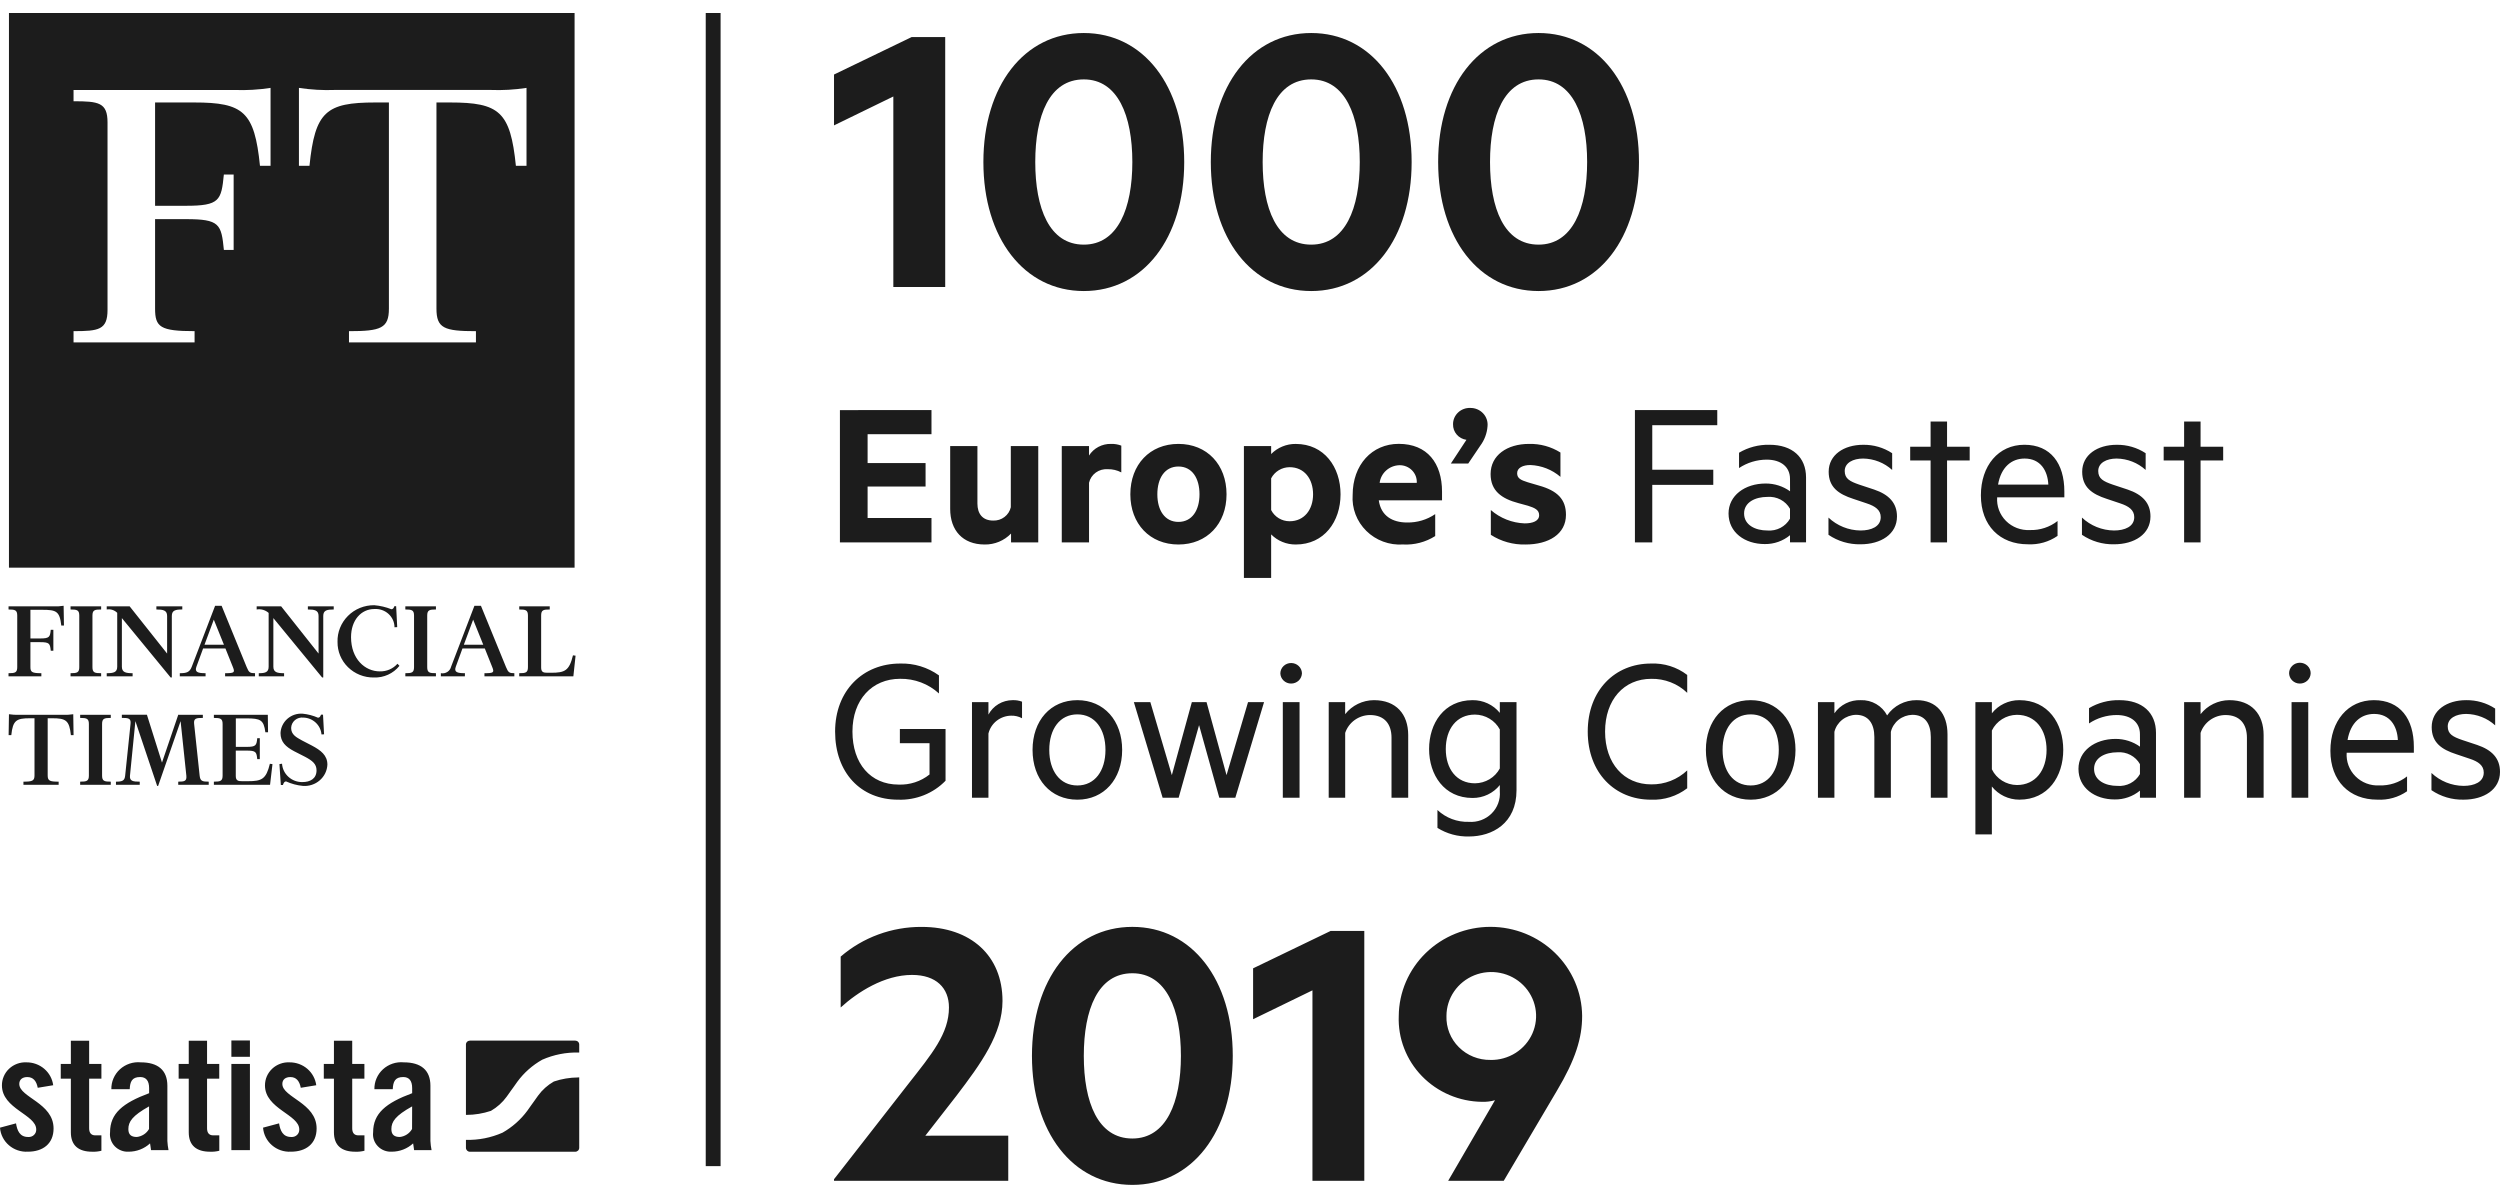 <svg width="96" height="46" viewBox="0 0 96 46" fill="none" xmlns="http://www.w3.org/2000/svg">
    <g clip-path="url(#clip0_2_390)">
        <path d="M27.671 0.5V44.779H27.1V0.5H27.671ZM36.296 11.02H34.304V3.705L32.026 4.815V2.862L35.006 1.424H36.296V11.02ZM37.762 6.222C37.762 3.299 39.324 1.268 41.618 1.268C43.911 1.268 45.474 3.299 45.474 6.222C45.474 9.145 43.911 11.176 41.618 11.176C39.324 11.176 37.762 9.145 37.762 6.222ZM39.754 6.222C39.754 8.003 40.295 9.394 41.618 9.394C42.925 9.394 43.482 8.003 43.482 6.221C43.482 4.44 42.925 3.049 41.618 3.049C40.295 3.049 39.754 4.441 39.754 6.222ZM46.495 6.222C46.495 3.299 48.057 1.268 50.351 1.268C52.644 1.268 54.207 3.299 54.207 6.222C54.207 9.145 52.644 11.176 50.351 11.176C48.056 11.176 46.495 9.145 46.495 6.222ZM48.486 6.222C48.486 8.003 49.028 9.394 50.351 9.394C51.657 9.394 52.215 8.003 52.215 6.221C52.215 4.44 51.657 3.049 50.351 3.049C49.027 3.049 48.486 4.441 48.486 6.222ZM55.225 6.222C55.225 3.299 56.788 1.268 59.081 1.268C61.374 1.268 62.937 3.299 62.937 6.222C62.937 9.145 61.374 11.176 59.081 11.176C56.788 11.176 55.225 9.145 55.225 6.222ZM57.217 6.222C57.217 8.003 57.759 9.394 59.081 9.394C60.387 9.394 60.946 8.003 60.946 6.221C60.946 4.44 60.387 3.049 59.081 3.049C57.759 3.049 57.217 4.441 57.217 6.222ZM35.769 15.747V16.674H33.316V17.782H35.542V18.684H33.316V19.892H35.769V20.828H32.253V15.748L35.769 15.747ZM39.869 20.827H38.824V20.488C38.562 20.761 38.194 20.915 37.811 20.909C36.968 20.909 36.487 20.364 36.487 19.544V17.128H37.533V19.337C37.533 19.726 37.727 19.99 38.141 19.99C38.296 19.995 38.449 19.947 38.572 19.853C38.695 19.76 38.781 19.627 38.815 19.478V17.128H39.869V20.827ZM43.058 18.14C42.898 18.055 42.717 18.013 42.535 18.017C42.372 18.006 42.209 18.052 42.078 18.147C41.946 18.243 41.854 18.382 41.819 18.538V20.829H40.772V17.128H41.818V17.493C41.907 17.353 42.031 17.238 42.179 17.16C42.327 17.082 42.493 17.042 42.661 17.046C42.796 17.041 42.931 17.064 43.058 17.112V18.14ZM45.252 20.909C44.155 20.909 43.405 20.115 43.405 18.982C43.405 17.84 44.154 17.046 45.252 17.046C46.349 17.046 47.099 17.84 47.099 18.982C47.099 20.115 46.348 20.909 45.252 20.909ZM45.252 17.914C44.728 17.914 44.442 18.361 44.442 18.982C44.442 19.595 44.728 20.041 45.252 20.041C45.775 20.041 46.061 19.594 46.061 18.982C46.061 18.361 45.776 17.914 45.252 17.914ZM48.812 22.192H47.766V17.128H48.812V17.435C48.934 17.311 49.081 17.212 49.243 17.146C49.405 17.079 49.58 17.045 49.756 17.047C50.853 17.047 51.477 17.939 51.477 18.982C51.477 20.024 50.851 20.909 49.757 20.909C49.581 20.91 49.406 20.877 49.244 20.81C49.081 20.744 48.935 20.645 48.812 20.521L48.812 22.192ZM48.812 19.587C48.947 19.85 49.22 20.016 49.52 20.016C50.085 20.016 50.422 19.569 50.422 18.982C50.422 18.386 50.085 17.94 49.52 17.94C49.373 17.941 49.229 17.981 49.104 18.057C48.979 18.133 48.878 18.241 48.812 18.369V19.587ZM52.945 19.212C53.029 19.817 53.477 20.064 54.033 20.064C54.418 20.071 54.796 19.958 55.112 19.742V20.585C54.745 20.818 54.311 20.932 53.873 20.908C53.614 20.925 53.354 20.887 53.112 20.797C52.869 20.707 52.649 20.567 52.467 20.387C52.284 20.206 52.142 19.99 52.052 19.752C51.961 19.514 51.924 19.259 51.942 19.006C51.942 17.848 52.683 17.044 53.712 17.044C54.809 17.044 55.374 17.788 55.374 18.88V19.212H52.945ZM52.978 18.543H54.404C54.409 18.454 54.396 18.366 54.365 18.283C54.333 18.201 54.285 18.125 54.222 18.061C54.16 17.997 54.084 17.947 54.001 17.913C53.918 17.879 53.828 17.862 53.738 17.864C53.549 17.869 53.368 17.941 53.229 18.066C53.09 18.19 53.001 18.36 52.978 18.543V18.543ZM56.311 16.889C56.165 16.869 56.032 16.797 55.938 16.687C55.843 16.577 55.793 16.437 55.797 16.293C55.796 16.209 55.812 16.126 55.845 16.048C55.879 15.971 55.927 15.9 55.989 15.842C56.05 15.783 56.123 15.737 56.203 15.707C56.284 15.676 56.369 15.662 56.455 15.665C56.548 15.663 56.64 15.681 56.725 15.716C56.81 15.752 56.887 15.804 56.95 15.871C57.013 15.937 57.061 16.016 57.09 16.102C57.12 16.188 57.13 16.279 57.121 16.369C57.101 16.638 57.005 16.896 56.843 17.114L56.379 17.801H55.712L56.311 16.889ZM57.248 19.586C57.607 19.899 58.066 20.08 58.547 20.098C58.858 20.098 59.103 20.007 59.103 19.784C59.103 19.578 58.934 19.503 58.673 19.42L58.31 19.321C57.652 19.147 57.239 18.841 57.239 18.204C57.239 17.484 57.871 17.046 58.715 17.046C59.142 17.036 59.562 17.151 59.921 17.377V18.311C59.6 18.035 59.192 17.874 58.765 17.857C58.478 17.857 58.258 17.965 58.258 18.171C58.258 18.37 58.402 18.436 58.665 18.519L59.087 18.643C59.803 18.841 60.133 19.172 60.133 19.768C60.133 20.513 59.466 20.909 58.581 20.909C58.108 20.922 57.642 20.792 57.248 20.537V19.586ZM62.781 20.827V15.747H65.943V16.327H63.447V18.039H65.79V18.618H63.447V20.828L62.781 20.827ZM68.736 18.386C68.736 17.931 68.39 17.65 67.842 17.65C67.463 17.651 67.093 17.764 66.779 17.973V17.385C67.13 17.177 67.533 17.071 67.943 17.079C68.829 17.079 69.352 17.559 69.352 18.335V20.826H68.736V20.552C68.466 20.776 68.122 20.897 67.768 20.892C67 20.892 66.376 20.445 66.376 19.717C66.376 19.03 67.001 18.567 67.801 18.567C68.138 18.565 68.467 18.67 68.738 18.865L68.736 18.386ZM68.736 19.537C68.652 19.387 68.525 19.264 68.371 19.183C68.216 19.102 68.042 19.067 67.867 19.081C67.412 19.081 66.973 19.28 66.973 19.718C66.973 20.165 67.41 20.371 67.867 20.371C68.223 20.401 68.563 20.223 68.736 19.917V19.537ZM70.213 19.875C70.544 20.188 70.984 20.366 71.444 20.371C71.856 20.371 72.22 20.222 72.22 19.859C72.22 19.585 72.01 19.437 71.68 19.329L71.165 19.156C70.6 18.973 70.221 18.709 70.221 18.114C70.221 17.469 70.803 17.08 71.545 17.08C71.941 17.074 72.329 17.186 72.659 17.403V18.046C72.356 17.77 71.959 17.614 71.545 17.608C71.157 17.608 70.837 17.773 70.837 18.087C70.837 18.385 71.039 18.486 71.393 18.609L71.967 18.799C72.532 18.99 72.844 19.312 72.844 19.833C72.844 20.511 72.228 20.901 71.444 20.901C71.004 20.91 70.573 20.782 70.213 20.536V19.875ZM74.767 20.827H74.135V17.683H73.351V17.154H74.135V16.186H74.767V17.154H75.636V17.683H74.767V20.827ZM76.691 19.097C76.666 19.433 76.79 19.764 77.03 20.004C77.27 20.245 77.605 20.372 77.947 20.354C78.332 20.366 78.709 20.243 79.01 20.007V20.578C78.679 20.808 78.277 20.922 77.871 20.901C76.792 20.901 76.066 20.18 76.066 19.023C76.066 17.881 76.74 17.079 77.736 17.079C78.749 17.079 79.271 17.798 79.271 18.874V19.097L76.691 19.097ZM76.725 18.609H78.656C78.631 18.072 78.353 17.608 77.746 17.608C77.248 17.608 76.843 17.931 76.725 18.609ZM79.947 19.875C80.278 20.188 80.719 20.366 81.179 20.371C81.591 20.371 81.955 20.222 81.955 19.859C81.955 19.585 81.744 19.437 81.415 19.329L80.9 19.156C80.335 18.973 79.956 18.709 79.956 18.114C79.956 17.469 80.538 17.08 81.28 17.08C81.676 17.074 82.065 17.187 82.393 17.403V18.046C82.091 17.77 81.694 17.614 81.28 17.608C80.891 17.608 80.572 17.773 80.572 18.087C80.572 18.385 80.774 18.486 81.128 18.609L81.702 18.799C82.266 18.99 82.578 19.312 82.578 19.833C82.578 20.511 81.963 20.901 81.179 20.901C80.739 20.91 80.308 20.782 79.947 20.536V19.875ZM84.502 20.827H83.87V17.683H83.085V17.154H83.87V16.186H84.502V17.154H85.37V17.683H84.502V20.827ZM35.694 29.74V28.54H34.555V27.994H36.309V29.98C36.076 30.221 35.793 30.41 35.478 30.536C35.164 30.661 34.827 30.72 34.488 30.708C33.046 30.708 32.068 29.666 32.068 28.093C32.068 26.514 33.139 25.48 34.564 25.48C35.099 25.464 35.625 25.625 36.056 25.935V26.629C35.653 26.259 35.117 26.057 34.564 26.066C33.485 26.066 32.734 26.868 32.734 28.093C32.734 29.317 33.425 30.128 34.505 30.128C34.937 30.145 35.36 30.007 35.694 29.74ZM39.246 27.581C39.118 27.511 38.972 27.477 38.825 27.482C38.623 27.485 38.428 27.555 38.27 27.679C38.113 27.803 38.002 27.975 37.956 28.168V30.634H37.324V26.961H37.956V27.44C38.044 27.274 38.177 27.134 38.341 27.036C38.504 26.938 38.692 26.887 38.884 26.886C39.008 26.881 39.131 26.901 39.246 26.944V27.581ZM41.371 30.708C40.342 30.708 39.65 29.922 39.65 28.797C39.65 27.672 40.342 26.886 41.371 26.886C42.392 26.886 43.091 27.672 43.091 28.797C43.091 29.922 42.392 30.708 41.371 30.708ZM41.371 27.432C40.697 27.432 40.292 27.994 40.292 28.797C40.292 29.599 40.698 30.162 41.371 30.162C42.044 30.162 42.45 29.599 42.45 28.797C42.45 27.995 42.046 27.432 41.371 27.432ZM47.099 29.765L47.925 26.961H48.54L47.436 30.634H46.821L46.044 27.845L45.26 30.634H44.645L43.54 26.961H44.173L44.999 29.765L45.767 26.961H46.331L47.099 29.765ZM49.577 26.249C49.469 26.249 49.365 26.207 49.288 26.132C49.211 26.058 49.166 25.957 49.165 25.851C49.168 25.745 49.214 25.646 49.291 25.573C49.369 25.5 49.472 25.46 49.58 25.46C49.687 25.46 49.791 25.5 49.868 25.573C49.946 25.646 49.991 25.745 49.995 25.851C49.992 25.957 49.948 26.059 49.87 26.134C49.791 26.208 49.686 26.25 49.577 26.249ZM49.903 30.633H49.26V26.961H49.903V30.633ZM51.023 26.961H51.654V27.424C51.919 27.087 52.326 26.888 52.76 26.886C53.612 26.886 54.075 27.424 54.075 28.226V30.634H53.434V28.326C53.434 27.813 53.172 27.457 52.607 27.457C52.395 27.459 52.189 27.527 52.018 27.65C51.848 27.773 51.721 27.946 51.655 28.143V30.634H51.022L51.023 26.961ZM57.593 30.146C57.469 30.301 57.31 30.427 57.129 30.513C56.948 30.599 56.749 30.643 56.547 30.642C55.451 30.642 54.877 29.748 54.877 28.764C54.877 27.779 55.451 26.886 56.547 26.886C56.954 26.882 57.341 27.062 57.593 27.374V26.961H58.234V30.343C58.234 31.626 57.296 32.121 56.404 32.121C55.977 32.131 55.557 32.016 55.198 31.791V31.104C55.521 31.409 55.956 31.573 56.404 31.559C56.727 31.583 57.046 31.467 57.275 31.241C57.504 31.015 57.62 30.702 57.593 30.385V30.146ZM57.593 28.011C57.502 27.841 57.365 27.697 57.197 27.597C57.029 27.496 56.837 27.442 56.64 27.44C55.931 27.44 55.518 27.994 55.518 28.764C55.518 29.525 55.931 30.079 56.64 30.079C56.837 30.077 57.029 30.023 57.197 29.923C57.365 29.823 57.502 29.679 57.593 29.509V28.011ZM63.397 25.48C63.9 25.459 64.393 25.614 64.789 25.918V26.605C64.607 26.429 64.391 26.291 64.153 26.199C63.916 26.107 63.662 26.062 63.406 26.067C62.36 26.067 61.635 26.869 61.635 28.093C61.635 29.318 62.36 30.12 63.406 30.12C63.922 30.128 64.418 29.934 64.789 29.583V30.269C64.393 30.573 63.9 30.729 63.397 30.708C62.014 30.708 60.969 29.682 60.969 28.093C60.969 26.506 62.014 25.48 63.397 25.48ZM67.226 30.708C66.198 30.708 65.506 29.922 65.506 28.797C65.506 27.672 66.198 26.886 67.226 26.886C68.247 26.886 68.947 27.672 68.947 28.797C68.947 29.922 68.247 30.708 67.226 30.708ZM67.226 27.432C66.552 27.432 66.147 27.994 66.147 28.797C66.147 29.599 66.553 30.162 67.226 30.162C67.9 30.162 68.305 29.599 68.305 28.797C68.305 27.995 67.901 27.432 67.226 27.432ZM73.603 26.886C74.363 26.886 74.784 27.407 74.784 28.201V30.634H74.143V28.301C74.143 27.789 73.915 27.449 73.434 27.449C73.243 27.454 73.058 27.52 72.908 27.638C72.759 27.756 72.653 27.919 72.609 28.102V30.634H71.975V28.301C71.975 27.789 71.748 27.449 71.268 27.449C71.076 27.454 70.891 27.521 70.741 27.639C70.592 27.757 70.486 27.919 70.441 28.102V30.634H69.809V26.961H70.441V27.39C70.552 27.229 70.703 27.098 70.88 27.01C71.057 26.921 71.254 26.879 71.453 26.886C71.661 26.879 71.867 26.931 72.046 27.035C72.225 27.139 72.371 27.29 72.465 27.472C72.72 27.101 73.147 26.881 73.603 26.886H73.603ZM76.488 32.04H75.855V26.961H76.488V27.39C76.74 27.07 77.131 26.884 77.543 26.886C78.647 26.886 79.229 27.778 79.229 28.796C79.229 29.814 78.648 30.707 77.543 30.707C77.13 30.707 76.741 30.521 76.487 30.202L76.488 32.04ZM76.488 29.541C76.664 29.906 77.038 30.14 77.45 30.145C78.166 30.145 78.588 29.575 78.588 28.797C78.588 28.019 78.166 27.449 77.45 27.449C77.037 27.453 76.664 27.688 76.488 28.052V29.541ZM82.174 28.193C82.174 27.738 81.829 27.457 81.28 27.457C80.901 27.458 80.531 27.571 80.218 27.78V27.193C80.569 26.985 80.972 26.878 81.382 26.886C82.267 26.886 82.79 27.367 82.79 28.143V30.633H82.174V30.36C81.904 30.584 81.559 30.704 81.204 30.699C80.437 30.699 79.813 30.253 79.813 29.524C79.813 28.838 80.438 28.374 81.238 28.374C81.575 28.373 81.904 28.477 82.176 28.672L82.174 28.193ZM82.174 29.343C82.09 29.193 81.963 29.07 81.809 28.99C81.655 28.909 81.48 28.874 81.306 28.888C80.85 28.888 80.412 29.087 80.412 29.525C80.412 29.972 80.849 30.178 81.306 30.178C81.661 30.208 82.001 30.03 82.174 29.724V29.343ZM83.87 26.961H84.502V27.424C84.766 27.087 85.174 26.888 85.607 26.886C86.46 26.886 86.923 27.424 86.923 28.226V30.634H86.282V28.326C86.282 27.813 86.02 27.457 85.456 27.457C85.243 27.459 85.037 27.527 84.866 27.65C84.695 27.773 84.568 27.946 84.502 28.143V30.634H83.87V26.961ZM88.313 26.249C88.204 26.249 88.101 26.207 88.024 26.132C87.947 26.058 87.903 25.956 87.901 25.851C87.901 25.797 87.912 25.745 87.933 25.696C87.954 25.648 87.985 25.603 88.024 25.566C88.062 25.529 88.108 25.499 88.158 25.479C88.208 25.459 88.262 25.449 88.316 25.449C88.425 25.449 88.53 25.491 88.608 25.566C88.686 25.641 88.73 25.744 88.73 25.851C88.728 25.957 88.683 26.059 88.605 26.134C88.527 26.208 88.422 26.25 88.313 26.249ZM88.638 30.633H87.996V26.961H88.637V30.634L88.638 30.633ZM90.112 28.904C90.088 29.24 90.211 29.571 90.451 29.811C90.691 30.052 91.025 30.179 91.368 30.16C91.754 30.173 92.13 30.049 92.431 29.814V30.385C92.1 30.615 91.698 30.729 91.292 30.707C90.213 30.707 89.487 29.987 89.487 28.829C89.487 27.688 90.162 26.886 91.157 26.886C92.169 26.886 92.692 27.605 92.692 28.68V28.904L90.112 28.904ZM90.146 28.416H92.078C92.053 27.879 91.774 27.415 91.168 27.415C90.668 27.415 90.264 27.737 90.146 28.416ZM93.368 29.682C93.7 29.995 94.14 30.173 94.6 30.178C95.013 30.178 95.376 30.029 95.376 29.666C95.376 29.392 95.165 29.243 94.837 29.136L94.321 28.962C93.757 28.78 93.377 28.516 93.377 27.921C93.377 27.276 93.959 26.886 94.701 26.886C95.097 26.881 95.486 26.993 95.814 27.209V27.853C95.512 27.577 95.115 27.421 94.701 27.415C94.312 27.415 93.993 27.58 93.993 27.894C93.993 28.192 94.195 28.293 94.55 28.416L95.123 28.606C95.688 28.797 96 29.118 96 29.64C96 30.318 95.384 30.707 94.6 30.707C94.16 30.717 93.729 30.589 93.368 30.343V29.682ZM38.717 43.609V45.344H32.026V45.282L34.878 41.625C35.786 40.469 36.44 39.687 36.44 38.687C36.44 37.937 35.947 37.437 35.023 37.437C33.955 37.437 32.935 38.094 32.282 38.687V36.733C33.14 35.994 34.246 35.588 35.389 35.593C37.285 35.593 38.496 36.703 38.496 38.437C38.496 39.703 37.667 40.844 36.727 42.078L35.533 43.611L38.717 43.609ZM39.627 40.545C39.627 37.623 41.189 35.592 43.482 35.592C45.775 35.592 47.338 37.623 47.338 40.545C47.338 43.468 45.775 45.5 43.482 45.5C41.189 45.5 39.627 43.469 39.627 40.545ZM41.618 40.545C41.618 42.328 42.16 43.719 43.482 43.719C44.788 43.719 45.347 42.328 45.347 40.545C45.347 38.764 44.788 37.373 43.482 37.373C42.16 37.373 41.618 38.765 41.618 40.546V40.545ZM52.389 45.344H50.398V38.029L48.119 39.138V37.184L51.098 35.747H52.389V45.344ZM60.754 39.014C60.754 39.858 60.5 40.687 59.782 41.89L57.743 45.344H55.609L57.408 42.248C57.248 42.295 57.081 42.315 56.914 42.31C56.481 42.306 56.054 42.216 55.657 42.047C55.26 41.877 54.901 41.632 54.603 41.324C54.304 41.017 54.072 40.654 53.919 40.256C53.765 39.859 53.695 39.436 53.712 39.012C53.719 38.103 54.093 37.234 54.752 36.593C55.412 35.952 56.303 35.592 57.233 35.591C58.162 35.592 59.054 35.952 59.713 36.593C60.372 37.234 60.746 38.103 60.754 39.012V39.014ZM57.233 40.702C57.575 40.708 57.912 40.614 58.199 40.432C58.486 40.25 58.711 39.989 58.846 39.681C58.981 39.373 59.02 39.033 58.957 38.704C58.894 38.375 58.733 38.071 58.493 37.831C58.254 37.592 57.948 37.428 57.613 37.361C57.278 37.293 56.93 37.324 56.614 37.451C56.297 37.579 56.027 37.795 55.836 38.073C55.646 38.351 55.544 38.678 55.544 39.013C55.529 39.46 55.7 39.894 56.02 40.212C56.339 40.531 56.777 40.708 57.233 40.701V40.702ZM1.449 41.771C1.399 41.507 1.273 41.359 1.047 41.359C0.865 41.359 0.74 41.451 0.74 41.623C0.74 42.141 2.057 42.349 2.057 43.334C2.057 43.923 1.643 44.225 1.072 44.225C0.518 44.256 0.04 43.845 0 43.302L0.615 43.137C0.659 43.412 0.758 43.66 1.078 43.66C1.119 43.664 1.16 43.659 1.199 43.646C1.237 43.633 1.273 43.612 1.302 43.585C1.332 43.558 1.355 43.524 1.371 43.487C1.386 43.45 1.393 43.41 1.391 43.37C1.391 42.798 0.074 42.583 0.074 41.679C0.073 41.559 0.097 41.441 0.145 41.331C0.192 41.221 0.262 41.121 0.35 41.039C0.438 40.956 0.542 40.892 0.657 40.849C0.771 40.807 0.893 40.788 1.015 40.794C1.266 40.792 1.51 40.88 1.699 41.042C1.889 41.204 2.011 41.429 2.043 41.673L1.449 41.771ZM2.333 41.42V40.854H2.721V39.963H3.423V40.855H3.894V41.421H3.423V43.327C3.423 43.499 3.499 43.598 3.661 43.598H3.894V44.189C3.779 44.218 3.661 44.231 3.542 44.226C3.016 44.226 2.721 43.986 2.721 43.481V41.421L2.333 41.42ZM4.276 41.826C4.273 41.683 4.3 41.541 4.357 41.41C4.414 41.278 4.498 41.159 4.605 41.061C4.711 40.964 4.838 40.89 4.976 40.843C5.114 40.797 5.26 40.78 5.405 40.794C6.057 40.794 6.427 41.088 6.427 41.691V43.813C6.433 43.931 6.448 44.048 6.471 44.164H5.8C5.793 44.072 5.769 43.986 5.762 43.906C5.54 44.111 5.247 44.225 4.941 44.225C4.842 44.231 4.742 44.215 4.65 44.178C4.558 44.142 4.475 44.087 4.406 44.016C4.338 43.945 4.287 43.86 4.256 43.767C4.225 43.675 4.215 43.577 4.226 43.48C4.226 42.755 4.715 42.355 5.726 41.979V41.783C5.726 41.507 5.613 41.358 5.382 41.358C5.063 41.358 4.994 41.542 4.981 41.825L4.276 41.826ZM5.724 42.485C5.086 42.842 4.929 43.069 4.929 43.358C4.929 43.573 5.041 43.66 5.254 43.66C5.351 43.649 5.445 43.615 5.526 43.562C5.608 43.509 5.675 43.437 5.723 43.353L5.724 42.485ZM6.86 41.42V40.854H7.248V39.963H7.951V40.855H8.419V41.421H7.951V43.327C7.951 43.499 8.026 43.598 8.189 43.598H8.421V44.189C8.306 44.218 8.188 44.231 8.07 44.226C7.543 44.226 7.248 43.986 7.248 43.481V41.421L6.86 41.42ZM8.885 40.582V39.955H9.597V40.582H8.885ZM8.885 44.164V40.854H9.597V44.164H8.885ZM11.55 41.771C11.499 41.507 11.374 41.359 11.149 41.359C10.966 41.359 10.842 41.451 10.842 41.623C10.842 42.141 12.158 42.349 12.158 43.334C12.158 43.923 11.745 44.225 11.174 44.225C10.619 44.256 10.143 43.845 10.101 43.302L10.716 43.137C10.76 43.412 10.86 43.66 11.18 43.66C11.22 43.664 11.261 43.659 11.3 43.646C11.339 43.633 11.374 43.612 11.404 43.585C11.434 43.558 11.457 43.524 11.472 43.487C11.487 43.45 11.494 43.41 11.492 43.37C11.492 42.798 10.175 42.583 10.175 41.679C10.175 41.559 10.199 41.441 10.246 41.331C10.294 41.221 10.364 41.122 10.452 41.039C10.54 40.956 10.644 40.892 10.758 40.85C10.872 40.807 10.994 40.788 11.116 40.794C11.368 40.792 11.611 40.88 11.801 41.042C11.99 41.204 12.112 41.429 12.144 41.673L11.55 41.771ZM12.434 41.42V40.854H12.823V39.963H13.525V40.855H13.993V41.421H13.525V43.327C13.525 43.499 13.6 43.598 13.763 43.598H13.995V44.189C13.881 44.218 13.762 44.231 13.644 44.226C13.117 44.226 12.823 43.986 12.823 43.481V41.421L12.434 41.42ZM14.377 41.826C14.374 41.683 14.401 41.541 14.458 41.41C14.514 41.278 14.599 41.159 14.706 41.061C14.812 40.964 14.938 40.89 15.076 40.843C15.214 40.797 15.361 40.78 15.506 40.794C16.158 40.794 16.528 41.088 16.528 41.691V43.813C16.533 43.931 16.549 44.048 16.572 44.164H15.901C15.896 44.072 15.87 43.986 15.864 43.906C15.642 44.111 15.348 44.225 15.042 44.225C14.943 44.23 14.843 44.214 14.751 44.178C14.659 44.142 14.576 44.086 14.508 44.015C14.44 43.944 14.388 43.86 14.357 43.767C14.326 43.675 14.316 43.577 14.328 43.48C14.328 42.755 14.816 42.355 15.827 41.979V41.783C15.827 41.507 15.715 41.358 15.484 41.358C15.164 41.358 15.095 41.542 15.082 41.825L14.377 41.826ZM15.826 42.485C15.186 42.842 15.029 43.069 15.029 43.358C15.029 43.573 15.142 43.66 15.355 43.66C15.453 43.649 15.546 43.615 15.627 43.562C15.709 43.508 15.776 43.437 15.823 43.353L15.826 42.485ZM22.09 39.96H18.044C18.004 39.961 17.965 39.976 17.937 40.004C17.908 40.032 17.892 40.07 17.892 40.109V42.812H17.914C18.233 42.811 18.549 42.758 18.852 42.657C19.09 42.519 19.296 42.334 19.456 42.113L19.618 41.885L19.67 41.814L19.719 41.746L19.867 41.537C20.12 41.193 20.445 40.905 20.821 40.693C21.263 40.498 21.744 40.404 22.229 40.417H22.242V40.108C22.242 40.069 22.226 40.031 22.197 40.003C22.169 39.975 22.13 39.961 22.09 39.96ZM21.265 41.532C21.027 41.669 20.821 41.853 20.661 42.074L20.499 42.302L20.447 42.374L20.398 42.442L20.25 42.651C19.997 42.995 19.671 43.283 19.296 43.495C18.855 43.689 18.376 43.784 17.892 43.771V44.077C17.892 44.16 17.961 44.227 18.044 44.227H22.09C22.11 44.227 22.13 44.223 22.148 44.215C22.166 44.208 22.183 44.197 22.198 44.183C22.212 44.169 22.223 44.153 22.23 44.134C22.238 44.116 22.242 44.097 22.242 44.077V41.369C22.229 41.372 22.215 41.373 22.202 41.374C21.884 41.376 21.567 41.429 21.266 41.531L21.265 41.532ZM22.064 0.5V21.799H0.344V0.5H22.064ZM10.389 3.375C9.931 3.446 9.467 3.473 9.003 3.455H2.824V3.888C3.786 3.888 4.13 3.935 4.129 4.703V11.9C4.129 12.669 3.786 12.716 2.824 12.716V13.148H7.472V12.716C6.151 12.716 5.955 12.558 5.955 11.852V8.415H7.145C8.434 8.415 8.5 8.606 8.597 9.598H8.972V6.703H8.596C8.499 7.695 8.434 7.902 7.145 7.902H5.955V3.935H7.455C9.347 3.935 9.771 4.286 9.983 6.366H10.389V3.375ZM20.218 3.375C19.759 3.446 19.295 3.472 18.831 3.454H12.865C12.401 3.472 11.937 3.445 11.479 3.375V6.366H11.884C12.096 4.287 12.521 3.935 14.412 3.935H14.934V11.852C14.934 12.605 14.624 12.717 13.401 12.717V13.148H18.276V12.717C17.055 12.717 16.76 12.604 16.76 11.852V3.935H17.282C19.174 3.935 19.598 4.286 19.81 6.366H20.218V3.375ZM1.168 25.612C1.168 25.807 1.223 25.851 1.588 25.851V25.972H0.327V25.851C0.578 25.851 0.662 25.83 0.662 25.616V23.639C0.662 23.426 0.576 23.404 0.328 23.404V23.284H2.059C2.187 23.289 2.316 23.282 2.443 23.262L2.456 24.02H2.353C2.294 23.466 2.153 23.417 1.63 23.417H1.168V24.517H1.543C1.9 24.517 1.922 24.459 1.949 24.185H2.049V24.987H1.949C1.922 24.712 1.899 24.659 1.543 24.659H1.168V25.612ZM2.709 25.972V25.851C2.959 25.851 3.044 25.83 3.044 25.616V23.639C3.044 23.426 2.958 23.404 2.709 23.404V23.284H3.884V23.404C3.635 23.404 3.55 23.426 3.55 23.639V25.616C3.55 25.83 3.636 25.851 3.884 25.851V25.971H2.709V25.972ZM6.552 26.014L4.68 23.735V25.602C4.68 25.82 4.834 25.851 5.092 25.851V25.971H4.098V25.851C4.356 25.851 4.501 25.82 4.501 25.602V23.532C4.449 23.48 4.386 23.442 4.316 23.419C4.245 23.397 4.171 23.391 4.098 23.404V23.284H4.979L6.417 25.097V23.652C6.417 23.434 6.263 23.404 6.005 23.404V23.284H7V23.404C6.742 23.404 6.598 23.434 6.598 23.652V26.014H6.552ZM7.894 25.972H6.904V25.851C7.166 25.851 7.283 25.816 7.365 25.599L8.26 23.262H8.51L9.472 25.616C9.558 25.825 9.599 25.851 9.793 25.851V25.971H8.644V25.851C8.997 25.851 9.029 25.825 8.943 25.616L8.657 24.902H7.799L7.545 25.594C7.464 25.809 7.591 25.851 7.894 25.851V25.972ZM7.853 24.757H8.599L8.21 23.794L7.853 24.757ZM12.369 26.014L10.497 23.735V25.602C10.497 25.82 10.651 25.851 10.909 25.851V25.971H9.937V25.851C10.177 25.851 10.316 25.82 10.316 25.602V23.536C10.255 23.482 10.181 23.441 10.102 23.418C10.022 23.395 9.938 23.39 9.856 23.404V23.283H10.796L12.233 25.097V23.652C12.233 23.434 12.079 23.404 11.822 23.404V23.283H12.815V23.404C12.558 23.404 12.413 23.434 12.413 23.652V26.014H12.369ZM15.144 23.279H15.212L15.253 24.082L15.149 24.087C15.148 23.99 15.128 23.895 15.088 23.806C15.048 23.718 14.99 23.639 14.918 23.573C14.845 23.507 14.76 23.457 14.667 23.425C14.574 23.393 14.475 23.38 14.376 23.386C13.869 23.386 13.48 23.812 13.48 24.468C13.48 25.306 14.018 25.781 14.583 25.781C14.844 25.788 15.093 25.681 15.262 25.488L15.339 25.568C15.103 25.864 14.736 26.031 14.353 26.016C14.169 26.018 13.987 25.984 13.817 25.916C13.647 25.848 13.493 25.747 13.363 25.62C13.233 25.493 13.131 25.341 13.062 25.175C12.993 25.008 12.959 24.83 12.961 24.65C12.955 24.466 12.988 24.282 13.057 24.111C13.126 23.939 13.229 23.783 13.361 23.651C13.492 23.519 13.649 23.415 13.823 23.344C13.997 23.274 14.183 23.238 14.371 23.24C14.598 23.259 14.82 23.312 15.031 23.395C15.085 23.395 15.117 23.355 15.144 23.279ZM15.565 25.972V25.851C15.815 25.851 15.899 25.83 15.899 25.616V23.639C15.899 23.426 15.813 23.404 15.565 23.404V23.284H16.74V23.404C16.49 23.404 16.405 23.426 16.405 23.639V25.616C16.405 25.83 16.491 25.851 16.74 25.851V25.971H15.565V25.972ZM17.851 25.972H16.929V25.851C17.015 25.867 17.105 25.85 17.178 25.803C17.251 25.756 17.303 25.683 17.323 25.599L18.218 23.262H18.468L19.431 25.616C19.517 25.825 19.558 25.851 19.751 25.851V25.972H18.603V25.851C18.956 25.851 18.987 25.825 18.902 25.616L18.617 24.902H17.758L17.505 25.595C17.424 25.809 17.55 25.851 17.854 25.851L17.851 25.972ZM17.812 24.757H18.557L18.169 23.794L17.812 24.757ZM19.938 25.972V25.851C20.189 25.851 20.273 25.83 20.273 25.616V23.639C20.273 23.426 20.187 23.404 19.939 23.404V23.284H21.11V23.404C20.86 23.404 20.78 23.426 20.78 23.639V25.634C20.78 25.812 20.87 25.834 21.018 25.834H21.159C21.688 25.834 21.859 25.758 22.002 25.165L22.102 25.178L22.017 25.972H19.938ZM2.813 27.426L2.825 28.229H2.722C2.663 27.653 2.523 27.581 1.999 27.581H1.831V29.776C1.831 29.985 1.912 30.016 2.252 30.016V30.136H0.9V30.016C1.239 30.016 1.325 29.985 1.325 29.776V27.581H1.158C0.634 27.581 0.493 27.653 0.434 28.229H0.331L0.344 27.426C0.471 27.446 0.6 27.453 0.728 27.449H2.428C2.556 27.454 2.685 27.446 2.813 27.426ZM3.078 30.136V30.016C3.328 30.016 3.413 29.993 3.413 29.781V27.803C3.413 27.591 3.327 27.568 3.078 27.568V27.449H4.254V27.568C4.004 27.568 3.92 27.591 3.92 27.803V29.781C3.92 29.994 4.006 30.016 4.254 30.016V30.136H3.078ZM7.789 27.449V27.568C7.539 27.568 7.432 27.581 7.454 27.794L7.667 29.79C7.69 29.994 7.77 30.016 8.015 30.016V30.136H6.844V30.016C7.088 30.016 7.174 29.993 7.156 29.79L6.935 27.692L6.072 30.18H6.035L5.199 27.692L4.991 29.785C4.968 29.998 5.118 30.016 5.366 30.016V30.136H4.453V30.016C4.702 30.016 4.787 29.976 4.806 29.785L5.013 27.793C5.036 27.581 4.927 27.567 4.679 27.567V27.447H5.642L6.22 29.283L6.845 27.447L7.789 27.449ZM9.976 29.151H9.878C9.851 28.876 9.829 28.823 9.472 28.823H9.054V29.798C9.054 29.977 9.145 29.998 9.294 29.998H9.52C10.049 29.998 10.22 29.922 10.363 29.329L10.463 29.342L10.37 30.136H8.213V30.016C8.463 30.016 8.548 29.993 8.548 29.781V27.803C8.548 27.591 8.462 27.568 8.213 27.568V27.449H10.284L10.293 28.118H10.19C10.127 27.643 10.004 27.586 9.462 27.586H9.056V28.68H9.471C9.829 28.68 9.851 28.623 9.878 28.348H9.977L9.976 29.151ZM12.155 29.581C12.155 29.336 11.996 29.213 11.726 29.067L11.291 28.845C10.966 28.672 10.772 28.486 10.772 28.149C10.776 28.046 10.802 27.944 10.847 27.85C10.892 27.757 10.955 27.673 11.034 27.603C11.113 27.534 11.205 27.48 11.305 27.446C11.405 27.412 11.511 27.398 11.617 27.405C11.822 27.425 12.021 27.477 12.21 27.56C12.271 27.56 12.299 27.519 12.327 27.443H12.404L12.444 28.198L12.345 28.202C12.331 28.029 12.252 27.868 12.123 27.748C11.995 27.629 11.826 27.56 11.649 27.555C11.591 27.549 11.532 27.554 11.476 27.571C11.42 27.588 11.369 27.616 11.325 27.653C11.281 27.691 11.245 27.737 11.22 27.788C11.195 27.84 11.182 27.896 11.18 27.953C11.18 28.211 11.379 28.312 11.596 28.433L11.971 28.627C12.324 28.814 12.572 29.004 12.572 29.363C12.567 29.477 12.538 29.59 12.488 29.693C12.437 29.797 12.366 29.889 12.278 29.965C12.191 30.041 12.088 30.1 11.977 30.136C11.866 30.173 11.749 30.188 11.632 30.179C11.408 30.158 11.189 30.099 10.985 30.006C10.923 30.006 10.892 30.059 10.864 30.143H10.784L10.73 29.341L10.83 29.327C10.843 29.52 10.931 29.701 11.077 29.832C11.222 29.963 11.413 30.035 11.61 30.032C11.906 30.033 12.155 29.905 12.155 29.581Z" fill="#1C1C1C"/>
    </g>
    <defs>
        <clipPath id="clip0_2_390">
            <rect width="96" height="45" fill="white" transform="translate(0 0.5)"/>
        </clipPath>
    </defs>
</svg>